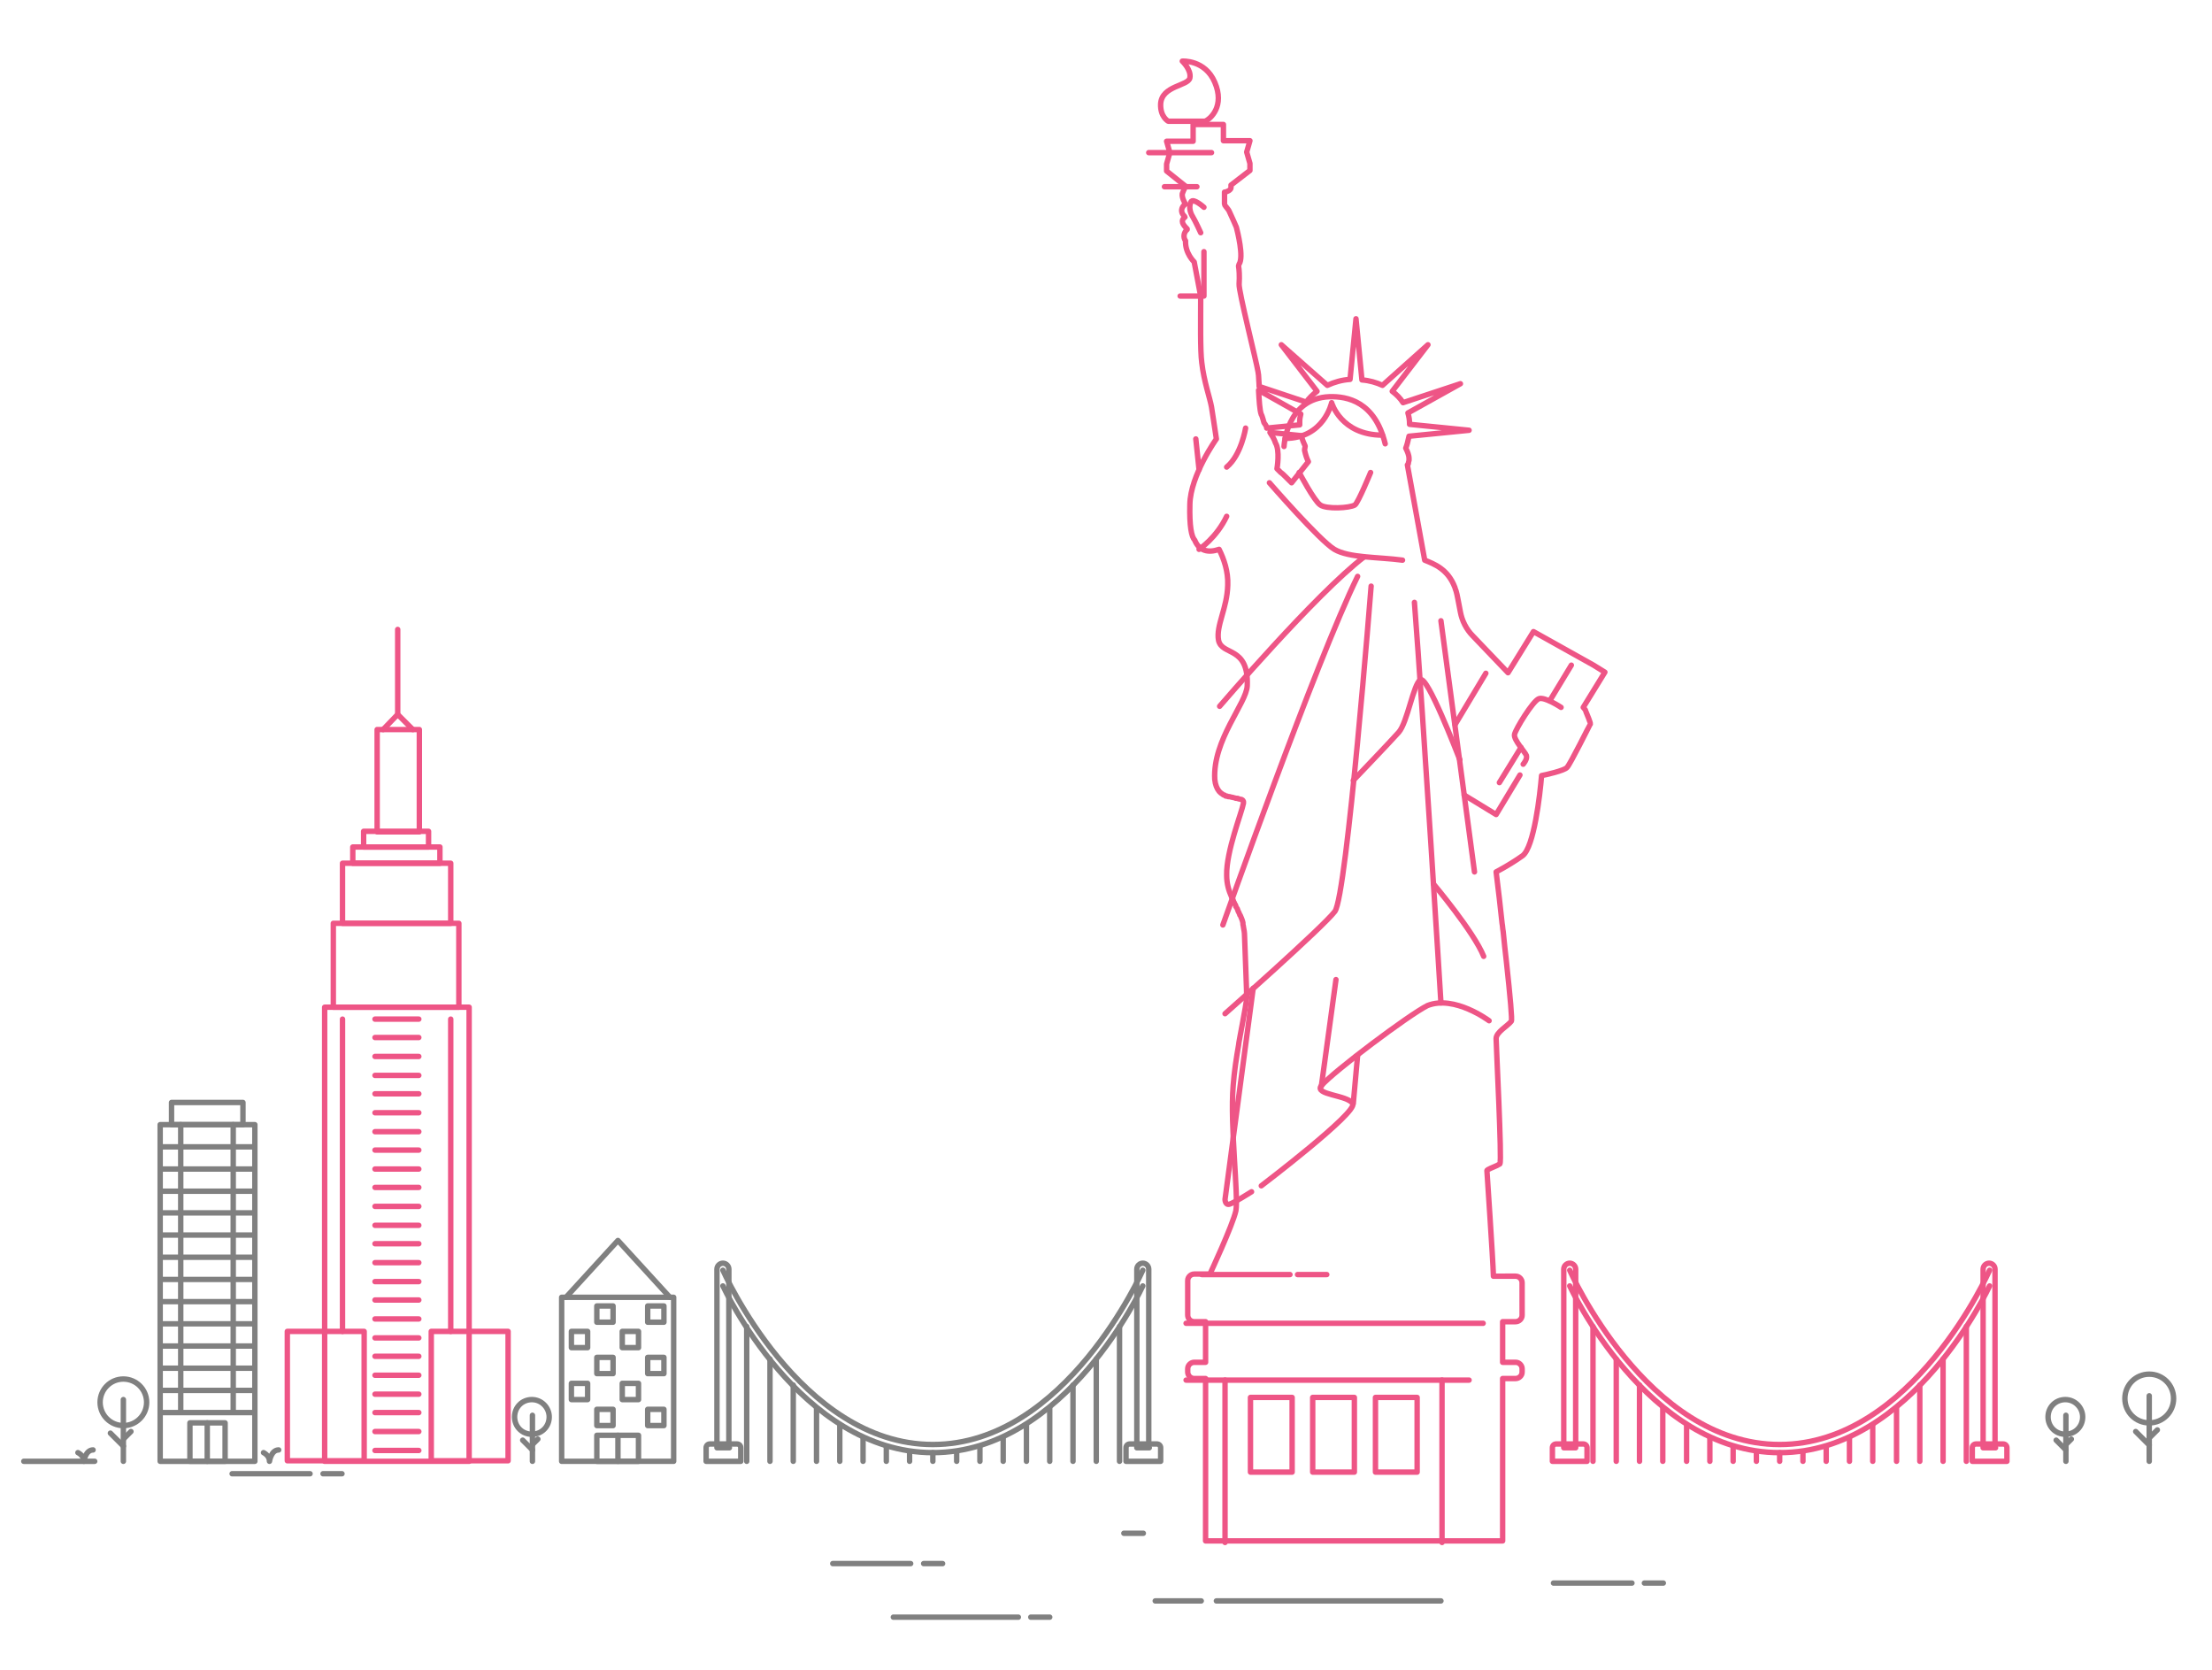 <?xml version="1.0" encoding="utf-8"?>
<!-- Generator: Adobe Illustrator 22.0.0, SVG Export Plug-In . SVG Version: 6.00 Build 0)  -->
<svg version="1.1" id="Layer_1" xmlns="http://www.w3.org/2000/svg" xmlns:xlink="http://www.w3.org/1999/xlink" x="0px" y="0px"
	 viewBox="0 0 408.8 308.6" style="enable-background:new 0 0 408.8 308.6;" xml:space="preserve">
<style type="text/css">
	.ny0{fill:none;stroke:#808080;stroke-linecap:round;stroke-linejoin:round;stroke-miterlimit:10;}
	.ny1{fill:none;stroke:#EE5586;stroke-linecap:round;stroke-linejoin:round;stroke-miterlimit:10;}
</style>
<line class="ny0" x1="2350.7" y1="-26" x2="2442.6" y2="-26"/>
<line class="ny0" x1="2325.8" y1="-26" x2="2344.6" y2="-26"/>
<line class="ny0" x1="2218.6" y1="-19.3" x2="2269.6" y2="-19.3"/>
<line class="ny0" x1="2274.8" y1="-19.3" x2="2282.6" y2="-19.3"/>
<line class="ny0" x1="2488.8" y1="-33.1" x2="2520.8" y2="-33.1"/>
<line class="ny0" x1="2525.9" y1="-33.1" x2="2533.8" y2="-33.1"/>
<path id="svg-concept" class="ny1" d="M215.9,22.4c0,0-1.5-0.8-1.4-3.2c0.2-3.4,5.1-3.3,5.4-4.8c0.3-1.5-1.4-3.1-1.4-3.1s4.2-0.3,6,3.9
	c1.9,4.4-0.8,6.8-1.8,7.2C220.6,22.4,215.9,22.4,215.9,22.4z"/>
<path id="svg-concept" class="ny1" d="M293.1,131.5C293.1,131.5,293.1,131.5,293.1,131.5c0-0.1-0.1-0.2-0.1-0.3c-0.2-0.3-0.3-0.4-0.4-0.5l4-6.5
	l-2.1-1.3l-11.1-6.2l-4.7,7.6l-6.5-6.8c-1.2-1.2-2-2.8-2.3-4.4c-0.3-1.5-0.6-3.3-0.8-3.9c-0.1-0.3-0.2-0.5-0.2-0.6
	c-1.3-3.5-3.9-4.4-5.6-5.1c0,0,0,0,0,0l-3.2-17.6c0.1,0,0.2-0.2,0.2-0.5c0-0.1,0.1-0.2,0.1-0.3c0-0.1,0-0.2,0-0.3c0,0,0-0.1,0-0.1
	c0-0.6-0.3-1.3-0.6-1.9c0,0,0,0,0,0c0.2-0.5,0.4-1.2,0.6-2.2l11.1-1.1l-11-1.1c0,0,0,0,0-0.1c0-0.7-0.1-1.3-0.3-2l9.7-5.4l-10.6,3.5
	c-0.5-0.8-1.2-1.5-2-2.1l6.6-8.6l-8.4,7.5c-1.1-0.5-2.4-0.9-3.8-1l-1.1-11.3l-1.1,11.2c-1.5,0.1-2.9,0.5-4.2,1.1l-8.5-7.5l6.6,8.6
	c-0.8,0.6-1.5,1.3-2,2l-8.7-2.9c0-0.7-0.1-1.4-0.1-1.9c0-0.3-0.1-0.6-0.1-0.8c-0.3-1.9-3.6-14.9-3.5-16.2c0.1-1.5,0-2.8-0.1-3.3
	c0-0.2,0.1-0.3,0.1-0.4c0.9-1.3-0.3-6-0.5-6.8c0,0-0.9-2.1-1.3-2.9c-0.1-0.3-0.4-0.6-0.7-1c-0.1-0.1-0.2-0.3-0.2-0.4l0-2.2
	c0.4,0,1.2-0.4,1.2-0.8v-0.5l3.5-2.7v-1.3l-0.6-2.1l0.6-2.1h-4.9V23h-5.6v3.1h-4.9l0.6,2.1l-0.6,2.1l0,1.3l3.5,2.8v0.1
	c-0.3,0.5-0.5,1-0.6,1.3c-0.1,0.7,0.4,1.6,0.6,1.9c-0.5,0.3-0.8,0.9-0.7,1.4c0.1,0.6,0.6,0.9,0.6,1c-0.9,0.7-0.4,1.4,0.4,2.2
	c0,0,0,0,0,0.1c-0.6,0.5-0.8,1.4-0.3,2.1c-0.1,2.3,1.6,3.9,1.6,3.9s1.2,6.3,1.2,6.4c0,0.1,0,0.2,0,0.3l0,0c0,4-0.1,9.7,0.2,11.9
	c0.4,3.5,1.5,6.5,1.8,8.2c0.2,1.1,0.5,3.4,0.9,5.9c0,0-4.8,6.7-4.9,12.1c-0.1,4,0.3,6,0.9,6.6c0,0,0,0,0,0c0.8,2,2.5,2.4,4.5,1.7
	c0.9,1.8,1.7,4.1,1.6,6.6c-0.1,4.3-2.2,7.5-1.7,10.2c0.6,2.9,5.6,1,5.3,8.4c-0.1,3.2-6.4,10-6,17.3c0.1,1,0.4,1.7,0.8,2.2
	c0,0,0,0,0,0c0,0,0.1,0.1,0.1,0.1c0,0,0.1,0.1,0.1,0.1c0.1,0.1,0.2,0.2,0.4,0.3c0,0,0,0,0,0c0.1,0.1,0.2,0.2,0.4,0.2
	c0,0,0.1,0,0.1,0.1c0.1,0.1,0.2,0.1,0.3,0.1c0,0,0.1,0,0.1,0c0.1,0.1,0.3,0.1,0.4,0.1c0,0,0.1,0,0.1,0c0.1,0,0.2,0.1,0.3,0.1
	c0,0,0.1,0,0.1,0c0.1,0,0.3,0.1,0.4,0.1c0.1,0,0.2,0.1,0.4,0.1c0,0,0.1,0,0.1,0c0.1,0,0.2,0,0.3,0.1c0,0,0.1,0,0.1,0
	c0.1,0,0.2,0.1,0.3,0.1c0,0,0,0,0.1,0c0.1,0,0.1,0.1,0.2,0.1c0,0,0,0,0.1,0.1c0,0.1,0.1,0.1,0.1,0.2c0,0,0,0,0,0c0,0.1,0,0.2,0,0.3
	c-0.3,1.7-3.2,8.9-3.1,13.3c0,1.6,0.4,2.9,0.9,4l0,0c0,0.1,0,0.1,0.1,0.2c0.1,0.1,0.1,0.3,0.2,0.4c0,0.1,0.1,0.2,0.1,0.3
	c0.1,0.1,0.1,0.3,0.2,0.4c0.1,0.2,0.2,0.3,0.2,0.5c0.1,0.1,0.1,0.2,0.2,0.3c0.1,0.1,0.1,0.3,0.2,0.5c0,0.1,0.1,0.1,0.1,0.2
	c0.1,0.2,0.2,0.4,0.2,0.5c0,0,0,0.1,0.1,0.1c0.2,0.5,0.4,0.9,0.5,1.4c0,0.1,0,0.1,0,0.2c0,0.2,0.1,0.4,0.1,0.6
	c0.1,0.5,0.2,1,0.2,1.6c0.2,5.6,0.4,10.3,0.4,11.4c-0.1,1.6-1.5,8.3-1.5,8.8c-0.4,2.3-0.8,4.8-1,7.5c-0.6,7.3,1,20.4,0.5,23.1
	c-0.6,2.7-4.8,11.7-4.8,11.7h-2.9c-0.6,0-1.2,0.5-1.2,1.2v6.4c0,0.6,0.5,1.2,1.2,1.2h2.1v7.5h-2.1c-0.6,0-1.2,0.5-1.2,1.2v0.6
	c0,0.6,0.5,1.2,1.2,1.2h2.1v30h54.9v-30h2.4c0.6,0,1.2-0.5,1.2-1.2v-0.6c0-0.6-0.5-1.2-1.2-1.2h-2.4v-7.5h2.4c0.6,0,1.2-0.5,1.2-1.2
	V237c0-0.6-0.5-1.2-1.2-1.2H276c-0.1-3.5-1.2-19.2-1.2-19.5c0-0.1,0.1-0.1,0.2-0.2c0.5-0.3,1.7-0.7,2.1-1c0,0,0.1,0,0.1-0.1
	c0.4-0.4-0.7-21.9-0.7-23.1c0-1.2,2.1-2.3,2.8-3.2c0.2-0.2-0.2-4.5-0.9-11c-0.2-1.7-0.4-3.6-0.6-5.6c-0.1-0.5-0.1-1-0.2-1.5
	c-0.3-3-0.7-6.2-1.1-9.5c1.9-1,3.8-2.2,4.9-3c2.1-1.6,3.2-11.2,3.5-14.8l0,0c0.6-0.1,4.2-0.9,4.7-1.5c0.6-0.6,4.2-7.9,4.3-8
	C294,133.6,293.3,132,293.1,131.5C293.1,131.5,293.1,131.5,293.1,131.5z M233.6,78.1c0,0-0.4-1.5-0.5-1.5c-0.3-0.8-0.4-2.7-0.5-4.5
	l7.8,4.4c-0.1,0.4-0.2,0.9-0.2,1.3c0,0.2,0,0.5,0,0.7l-6.1,0.6C234.1,78.8,233.9,78.5,233.6,78.1z M241.8,85.3l-3.1,3.9
	c-0.2-0.2-0.3-0.3-0.5-0.5l0,0c-0.1-0.1-0.1-0.1-0.1-0.1c-0.1-0.1-0.2-0.2-0.3-0.3c-0.1-0.1-0.1-0.1-0.2-0.2
	c-0.3-0.3-0.6-0.6-0.9-0.8c0,0,0,0-0.1-0.1c-0.1-0.1-0.1-0.1-0.2-0.2c0,0-0.1-0.1-0.1-0.1c0,0-0.1-0.1-0.1-0.1
	c-0.1-0.1-0.2-0.2-0.2-0.2s0.6-3.4-0.3-4.8l-0.1-0.3c0,0,0,0,0,0c0,0,0,0,0,0c-0.2-0.5-0.5-1-0.9-1.6l5.8,0.6
	c0.2,0.8,0.5,1.5,0.7,1.9c0,0,0,0.1,0,0.1c0,0.2-0.1,0.4-0.1,0.7C241.3,84.1,241.5,84.7,241.8,85.3
	C241.8,85.3,241.8,85.3,241.8,85.3z"/>
<line id="svg-concept" class="ny1" x1="219.2" y1="244.5" x2="274.1" y2="244.5"/>
<path id="svg-concept" class="ny1" d="M221.6,101.5c0,0,3.2-2.1,5.1-6.1"/>
<line id="svg-concept" class="ny1" x1="266.3" y1="114.7" x2="272.5" y2="161.1"/>
<path id="svg-concept" class="ny1" d="M230.2,79.1c0,0-0.8,5-3.5,7.2"/>
<path id="svg-concept" class="ny1" d="M275.2,188.6c0,0-6.4-4.8-11.4-2.8c-3.4,1.7-17.4,12.2-19.6,14.8c-1.4,1.7,4.8,1.7,5.8,3.3
	s-16.9,15.2-16.9,15.2"/>
<path id="svg-concept" class="ny1" d="M225.4,130.5c0,0,17.8-20.8,26.7-27.6"/>
<path id="svg-concept" class="ny1" d="M234.6,89.2c0,0,9.3,10.7,12,12.3c2.7,1.6,8.1,1.4,12.6,2"/>
<path id="svg-concept" class="ny1" d="M240.1,87.3c0,0,2.8,5.3,3.9,6c1.1,0.8,5.4,0.6,6.4,0c0.6-0.4,2.9-6,2.9-6"/>
<path id="svg-concept" class="ny1" d="M226,170.9c0,0,17.2-48.7,24.9-64.4"/>
<path id="svg-concept" class="ny1" d="M226.4,187.3c0,0,18.1-16,20.3-18.9c2.2-2.9,6.7-60.1,6.7-60.1"/>
<line id="svg-concept" class="ny1" x1="244.2" y1="200.7" x2="246.9" y2="181"/>
<path id="svg-concept" class="ny1" d="M266.3,185.3c0,0-3.3-53.5-4.9-74"/>
<line id="svg-concept" class="ny1" x1="274.6" y1="124.4" x2="268.9" y2="133.9"/>
<line id="svg-concept" class="ny1" x1="250.1" y1="203.9" x2="250.9" y2="195"/>
<path id="svg-concept" class="ny1" d="M250.1,144.2c0,0,6.8-7.1,8.4-8.9c1.6-1.8,2.7-8.9,4-9.7c1.3-0.8,6.7,13.3,7.3,14.8"/>
<path id="svg-concept" class="ny1" d="M264.9,163.3c0,0,7.5,8.9,9.3,13.4"/>
<polyline id="svg-concept" class="ny1" points="280.9,143.2 276.5,150.5 270.6,146.9 "/>
<path id="svg-concept" class="ny1" d="M288.5,130.7c0,0-3-2-4.1-1.6c-1.1,0.4-4.3,5.6-4.5,6.6c-0.2,1,2,3.3,2.2,3.9c0.2,0.7-0.6,1.6-0.6,1.6"/>
<line id="svg-concept" class="ny1" x1="286.4" y1="129.5" x2="290.4" y2="122.9"/>
<line id="svg-concept" class="ny1" x1="277.1" y1="144.6" x2="281.1" y2="138.1"/>
<path id="svg-concept" class="ny1" d="M237.3,82.5c0,0,0.4-8.9,8.4-9.2c3.3-0.1,8.4,0.9,10.3,8.7"/>
<path id="svg-concept" class="ny1" d="M237.5,81c7.2,0,8.6-6.6,8.6-6.6s1.7,6,9.4,6"/>
<line id="svg-concept" class="ny1" x1="212.3" y1="28.2" x2="223.9" y2="28.2"/>
<path id="svg-concept" class="ny1" d="M222.5,38.3c0,0-2-1.8-2.4-1c-0.4,0.8-0.2,1.9,0.3,2.7s1.5,3,1.5,3"/>
<line id="svg-concept" class="ny1" x1="215.2" y1="34.5" x2="221.2" y2="34.5"/>
<line id="svg-concept" class="ny1" x1="221" y1="81.1" x2="221.6" y2="86.8"/>
<polyline id="svg-concept" class="ny1" points="222.5,46.5 222.5,54.7 218.1,54.7 "/>
<path id="svg-concept" class="ny1" d="M231.6,182.6l-5.2,39c0,0,0,1.1,0.8,0.9c0.8-0.2,4.1-2.3,4.1-2.3"/>
<line id="svg-concept" class="ny1" x1="222.1" y1="235.5" x2="238.4" y2="235.5"/>
<line id="svg-concept" class="ny1" x1="239.8" y1="235.5" x2="245.2" y2="235.5"/>
<rect x="231.1" y="258.2" id="svg-concept" class="ny1" width="7.7" height="13.8"/>
<rect x="242.6" y="258.2" id="svg-concept" class="ny1" width="7.7" height="13.8"/>
<rect x="254.2" y="258.2" id="svg-concept" class="ny1" width="7.7" height="13.8"/>
<line id="svg-concept" class="ny1" x1="219.2" y1="255" x2="271.5" y2="255"/>
<line id="svg-concept" class="ny1" x1="226.4" y1="255" x2="226.4" y2="285"/>
<line id="svg-concept" class="ny1" x1="266.5" y1="255" x2="266.5" y2="285"/>
<path id="svg-concept" class="ny1" d="M370.9,270h-6.4v-2.5c0-0.4,0.3-0.7,0.7-0.7h5c0.4,0,0.7,0.3,0.7,0.7V270z"/>
<path class="ny0" d="M208.1,270h6.4v-2.5c0-0.4-0.3-0.7-0.7-0.7h-5c-0.4,0-0.7,0.3-0.7,0.7V270z"/>
<path id="svg-concept" class="ny1" d="M290.1,237.6c0,0,14.2,30.8,38.8,30.8s38.8-30.8,38.8-30.8"/>
<path id="svg-concept" class="ny1" d="M290.1,234.7c0,0,14.2,32.2,38.8,32.2c24.6,0,38.8-32.2,38.8-32.2"/>
<line id="svg-concept" class="ny1" x1="294.4" y1="245.1" x2="294.4" y2="270"/>
<line id="svg-concept" class="ny1" x1="298.7" y1="251.1" x2="298.7" y2="270"/>
<line id="svg-concept" class="ny1" x1="303" y1="255.9" x2="303" y2="270"/>
<line id="svg-concept" class="ny1" x1="307.3" y1="260.2" x2="307.3" y2="270"/>
<line id="svg-concept" class="ny1" x1="311.7" y1="263.2" x2="311.7" y2="270"/>
<line id="svg-concept" class="ny1" x1="316" y1="265.6" x2="316" y2="270"/>
<line id="svg-concept" class="ny1" x1="320.3" y1="267.2" x2="320.3" y2="270"/>
<line id="svg-concept" class="ny1" x1="324.6" y1="268.2" x2="324.6" y2="270"/>
<line id="svg-concept" class="ny1" x1="328.9" y1="268.4" x2="328.9" y2="270"/>
<line id="svg-concept" class="ny1" x1="333.2" y1="268.2" x2="333.2" y2="270"/>
<line id="svg-concept" class="ny1" x1="337.5" y1="267.2" x2="337.5" y2="270"/>
<line id="svg-concept" class="ny1" x1="341.8" y1="265.6" x2="341.8" y2="270"/>
<line id="svg-concept" class="ny1" x1="346.1" y1="263.2" x2="346.1" y2="270"/>
<line id="svg-concept" class="ny1" x1="350.5" y1="260.2" x2="350.5" y2="270"/>
<line id="svg-concept" class="ny1" x1="354.8" y1="255.9" x2="354.8" y2="270"/>
<line id="svg-concept" class="ny1" x1="359.1" y1="251.1" x2="359.1" y2="270"/>
<line id="svg-concept" class="ny1" x1="363.4" y1="245.1" x2="363.4" y2="270"/>
<path class="ny0" d="M212.4,267.5h-2.3v-33c0-0.6,0.5-1.1,1.1-1.1l0,0c0.6,0,1.1,0.5,1.1,1.1V267.5z"/>
<path id="svg-concept" class="ny1" d="M368.8,267.5h-2.3v-33c0-0.6,0.5-1.1,1.1-1.1l0,0c0.6,0,1.1,0.5,1.1,1.1V267.5z"/>
<path id="svg-concept" class="ny1" d="M293.3,270h-6.4v-2.5c0-0.4,0.3-0.7,0.7-0.7h5c0.4,0,0.7,0.3,0.7,0.7V270z"/>
<path class="ny0" d="M130.5,270h6.4v-2.5c0-0.4-0.3-0.7-0.7-0.7h-5c-0.4,0-0.7,0.3-0.7,0.7V270z"/>
<path class="ny0" d="M133.6,237.6c0,0,14.2,30.8,38.8,30.8s38.8-30.8,38.8-30.8"/>
<path class="ny0" d="M133.6,234.7c0,0,14.2,32.2,38.8,32.2c24.6,0,38.8-32.2,38.8-32.2"/>
<line class="ny0" x1="138" y1="245.1" x2="138" y2="270"/>
<line class="ny0" x1="142.3" y1="251.1" x2="142.3" y2="270"/>
<line class="ny0" x1="146.6" y1="255.9" x2="146.6" y2="270"/>
<line class="ny0" x1="150.9" y1="260.2" x2="150.9" y2="270"/>
<line class="ny0" x1="155.2" y1="263.2" x2="155.2" y2="270"/>
<line class="ny0" x1="159.5" y1="265.6" x2="159.5" y2="270"/>
<line class="ny0" x1="163.8" y1="267.2" x2="163.8" y2="270"/>
<line class="ny0" x1="168.1" y1="268.2" x2="168.1" y2="270"/>
<line class="ny0" x1="172.4" y1="268.4" x2="172.4" y2="270"/>
<line class="ny0" x1="176.8" y1="268.2" x2="176.8" y2="270"/>
<line class="ny0" x1="181.1" y1="267.2" x2="181.1" y2="270"/>
<line class="ny0" x1="185.4" y1="265.6" x2="185.4" y2="270"/>
<line class="ny0" x1="189.7" y1="263.2" x2="189.7" y2="270"/>
<line class="ny0" x1="194" y1="260.2" x2="194" y2="270"/>
<line class="ny0" x1="198.3" y1="255.9" x2="198.3" y2="270"/>
<line class="ny0" x1="202.6" y1="251.1" x2="202.6" y2="270"/>
<line class="ny0" x1="206.9" y1="245.1" x2="206.9" y2="270"/>
<path class="ny0" d="M134.8,267.5h-2.3v-33c0-0.6,0.5-1.1,1.1-1.1l0,0c0.6,0,1.1,0.5,1.1,1.1V267.5z"/>
<path id="svg-concept" class="ny1" d="M291.2,267.5H289v-33c0-0.6,0.5-1.1,1.1-1.1l0,0c0.6,0,1.1,0.5,1.1,1.1V267.5z"/>
<rect x="103.8" y="239.7" class="ny0" width="20.7" height="30.3"/>
<polyline class="ny0" points="123.8,239.7 114.2,229.2 104.6,239.7 "/>
<rect x="110.3" y="241.3" class="ny0" width="3" height="3"/>
<rect x="119.7" y="241.3" class="ny0" width="3" height="3"/>
<rect x="105.6" y="246" class="ny0" width="3" height="3"/>
<rect x="115" y="246" class="ny0" width="3" height="3"/>
<rect x="110.3" y="250.8" class="ny0" width="3" height="3"/>
<rect x="119.7" y="250.8" class="ny0" width="3" height="3"/>
<rect x="105.6" y="255.6" class="ny0" width="3" height="3"/>
<rect x="115" y="255.6" class="ny0" width="3" height="3"/>
<rect x="110.3" y="260.4" class="ny0" width="3" height="3"/>
<rect x="119.7" y="260.4" class="ny0" width="3" height="3"/>
<rect x="110.3" y="265.2" class="ny0" width="7.7" height="4.8"/>
<line class="ny0" x1="114.2" y1="265.2" x2="114.2" y2="270"/>
<polyline id="svg-concept" class="ny1" points="70.8,134.8 73.5,132 76.3,134.8 "/>
<rect x="60" y="186.1" id="svg-concept" class="ny1" width="26.7" height="83.9"/>
<rect x="61.6" y="170.6" id="svg-concept" class="ny1" width="23.2" height="15.5"/>
<rect x="63.3" y="159.5" id="svg-concept" class="ny1" width="20" height="11.1"/>
<rect x="65.2" y="156.5" id="svg-concept" class="ny1" width="16.1" height="3"/>
<rect x="67.2" y="153.6" id="svg-concept" class="ny1" width="12" height="2.9"/>
<rect x="69.7" y="134.8" id="svg-concept" class="ny1" width="7.8" height="18.9"/>
<line id="svg-concept" class="ny1" x1="73.5" y1="116.3" x2="73.5" y2="132.2"/>
<rect x="53.1" y="246" id="svg-concept" class="ny1" width="14.2" height="23.9"/>
<rect x="79.7" y="246" id="svg-concept" class="ny1" width="14.2" height="23.9"/>
<line id="svg-concept" class="ny1" x1="69.3" y1="261" x2="77.4" y2="261"/>
<line id="svg-concept" class="ny1" x1="69.3" y1="264.5" x2="77.4" y2="264.5"/>
<line id="svg-concept" class="ny1" x1="69.3" y1="268" x2="77.4" y2="268"/>
<line id="svg-concept" class="ny1" x1="69.3" y1="188.3" x2="77.4" y2="188.3"/>
<line id="svg-concept" class="ny1" x1="69.3" y1="191.7" x2="77.4" y2="191.7"/>
<line id="svg-concept" class="ny1" x1="69.3" y1="195.2" x2="77.4" y2="195.2"/>
<line id="svg-concept" class="ny1" x1="69.3" y1="198.7" x2="77.4" y2="198.7"/>
<line id="svg-concept" class="ny1" x1="69.3" y1="202.1" x2="77.4" y2="202.1"/>
<line id="svg-concept" class="ny1" x1="69.3" y1="205.6" x2="77.4" y2="205.6"/>
<line id="svg-concept" class="ny1" x1="69.3" y1="209.1" x2="77.4" y2="209.1"/>
<line id="svg-concept" class="ny1" x1="69.3" y1="212.5" x2="77.4" y2="212.5"/>
<line id="svg-concept" class="ny1" x1="69.3" y1="216" x2="77.4" y2="216"/>
<line id="svg-concept" class="ny1" x1="69.3" y1="219.4" x2="77.4" y2="219.4"/>
<line id="svg-concept" class="ny1" x1="69.3" y1="222.9" x2="77.4" y2="222.9"/>
<line id="svg-concept" class="ny1" x1="69.3" y1="226.4" x2="77.4" y2="226.4"/>
<line id="svg-concept" class="ny1" x1="69.3" y1="229.8" x2="77.4" y2="229.8"/>
<line id="svg-concept" class="ny1" x1="69.3" y1="233.3" x2="77.4" y2="233.3"/>
<line id="svg-concept" class="ny1" x1="69.3" y1="236.8" x2="77.4" y2="236.8"/>
<line id="svg-concept" class="ny1" x1="69.3" y1="240.2" x2="77.4" y2="240.2"/>
<line id="svg-concept" class="ny1" x1="69.3" y1="243.7" x2="77.4" y2="243.7"/>
<line id="svg-concept" class="ny1" x1="69.3" y1="247.2" x2="77.4" y2="247.2"/>
<line id="svg-concept" class="ny1" x1="69.3" y1="250.6" x2="77.4" y2="250.6"/>
<line id="svg-concept" class="ny1" x1="69.3" y1="254.1" x2="77.4" y2="254.1"/>
<line id="svg-concept" class="ny1" x1="69.3" y1="257.6" x2="77.4" y2="257.6"/>
<line id="svg-concept" class="ny1" x1="63.3" y1="246" x2="63.3" y2="188.3"/>
<line id="svg-concept" class="ny1" x1="83.3" y1="246" x2="83.3" y2="188.3"/>
<rect x="29.6" y="207.8" class="ny0" width="17.5" height="62.2"/>
<rect x="31.7" y="203.7" class="ny0" width="13.2" height="4.1"/>
<line class="ny0" x1="29.6" y1="211.9" x2="47" y2="211.9"/>
<line class="ny0" x1="29.6" y1="216" x2="47" y2="216"/>
<line class="ny0" x1="29.6" y1="220.1" x2="47" y2="220.1"/>
<line class="ny0" x1="29.6" y1="224.1" x2="47" y2="224.1"/>
<line class="ny0" x1="29.6" y1="228.2" x2="47" y2="228.2"/>
<line class="ny0" x1="29.6" y1="232.3" x2="47" y2="232.3"/>
<line class="ny0" x1="29.6" y1="236.4" x2="47" y2="236.4"/>
<line class="ny0" x1="29.6" y1="240.5" x2="47" y2="240.5"/>
<line class="ny0" x1="29.6" y1="244.6" x2="47" y2="244.6"/>
<line class="ny0" x1="29.6" y1="248.7" x2="47" y2="248.7"/>
<line class="ny0" x1="29.6" y1="252.8" x2="47" y2="252.8"/>
<line class="ny0" x1="29.6" y1="256.9" x2="47" y2="256.9"/>
<line class="ny0" x1="29.6" y1="261" x2="47" y2="261"/>
<line class="ny0" x1="33.4" y1="207.8" x2="33.4" y2="260.9"/>
<line class="ny0" x1="43.1" y1="207.8" x2="43.1" y2="260.9"/>
<rect x="35.1" y="262.9" class="ny0" width="6.5" height="7.1"/>
<line class="ny0" x1="38.3" y1="262.9" x2="38.3" y2="270"/>
<line class="ny0" x1="224.8" y1="295.8" x2="266.3" y2="295.8"/>
<line class="ny0" x1="213.5" y1="295.8" x2="222" y2="295.8"/>
<line class="ny0" x1="207.7" y1="283.3" x2="211.3" y2="283.3"/>
<line class="ny0" x1="165.1" y1="298.8" x2="188.2" y2="298.8"/>
<line class="ny0" x1="190.5" y1="298.8" x2="194" y2="298.8"/>
<line class="ny0" x1="153.9" y1="288.9" x2="168.3" y2="288.9"/>
<line class="ny0" x1="170.7" y1="288.9" x2="174.2" y2="288.9"/>
<line class="ny0" x1="42.9" y1="272.3" x2="57.3" y2="272.3"/>
<line class="ny0" x1="59.7" y1="272.3" x2="63.2" y2="272.3"/>
<line class="ny0" x1="287.1" y1="292.5" x2="301.6" y2="292.5"/>
<line class="ny0" x1="303.9" y1="292.5" x2="307.4" y2="292.5"/>
<line class="ny0" x1="17.5" y1="270" x2="4.4" y2="270"/>
<circle class="ny0" cx="22.8" cy="259.1" r="4.3"/>
<line class="ny0" x1="22.8" y1="270" x2="22.8" y2="258.6"/>
<line class="ny0" x1="20.4" y1="264.8" x2="22.8" y2="267.2"/>
<line class="ny0" x1="22.9" y1="265.8" x2="24.2" y2="264.5"/>
<path class="ny0" d="M101.5,261.8c0,1.8-1.4,3.2-3.2,3.2c-1.8,0-3.2-1.4-3.2-3.2c0-1.8,1.4-3.2,3.2-3.2
	C100.1,258.6,101.5,260.1,101.5,261.8z"/>
<line class="ny0" x1="98.4" y1="270" x2="98.4" y2="261.5"/>
<line class="ny0" x1="96.6" y1="266.1" x2="98.4" y2="267.9"/>
<line class="ny0" x1="98.4" y1="266.9" x2="99.4" y2="265.9"/>
<path class="ny0" d="M384.9,261.8c0,1.8-1.4,3.2-3.2,3.2c-1.8,0-3.2-1.4-3.2-3.2c0-1.8,1.4-3.2,3.2-3.2
	C383.5,258.6,384.9,260.1,384.9,261.8z"/>
<line class="ny0" x1="381.8" y1="270" x2="381.8" y2="261.5"/>
<line class="ny0" x1="380" y1="266.1" x2="381.8" y2="267.9"/>
<line class="ny0" x1="381.8" y1="266.9" x2="382.8" y2="265.9"/>
<path class="ny0" d="M401.7,258.4c0,2.5-2,4.5-4.5,4.5c-2.5,0-4.5-2-4.5-4.5c0-2.5,2-4.5,4.5-4.5
	C399.7,253.9,401.7,255.9,401.7,258.4z"/>
<line class="ny0" x1="397.2" y1="270" x2="397.2" y2="257.9"/>
<line class="ny0" x1="394.7" y1="264.5" x2="397.2" y2="267"/>
<line class="ny0" x1="397.3" y1="265.6" x2="398.7" y2="264.2"/>
<path class="ny0" d="M14.4,268.4c0,0,1.1,0.5,1.1,1.6c0,0,0.3-2.1,1.7-2.1"/>
<path class="ny0" d="M48.7,268.4c0,0,1.1,0.5,1.1,1.6c0,0,0.3-2.1,1.7-2.1"/>
</svg>
